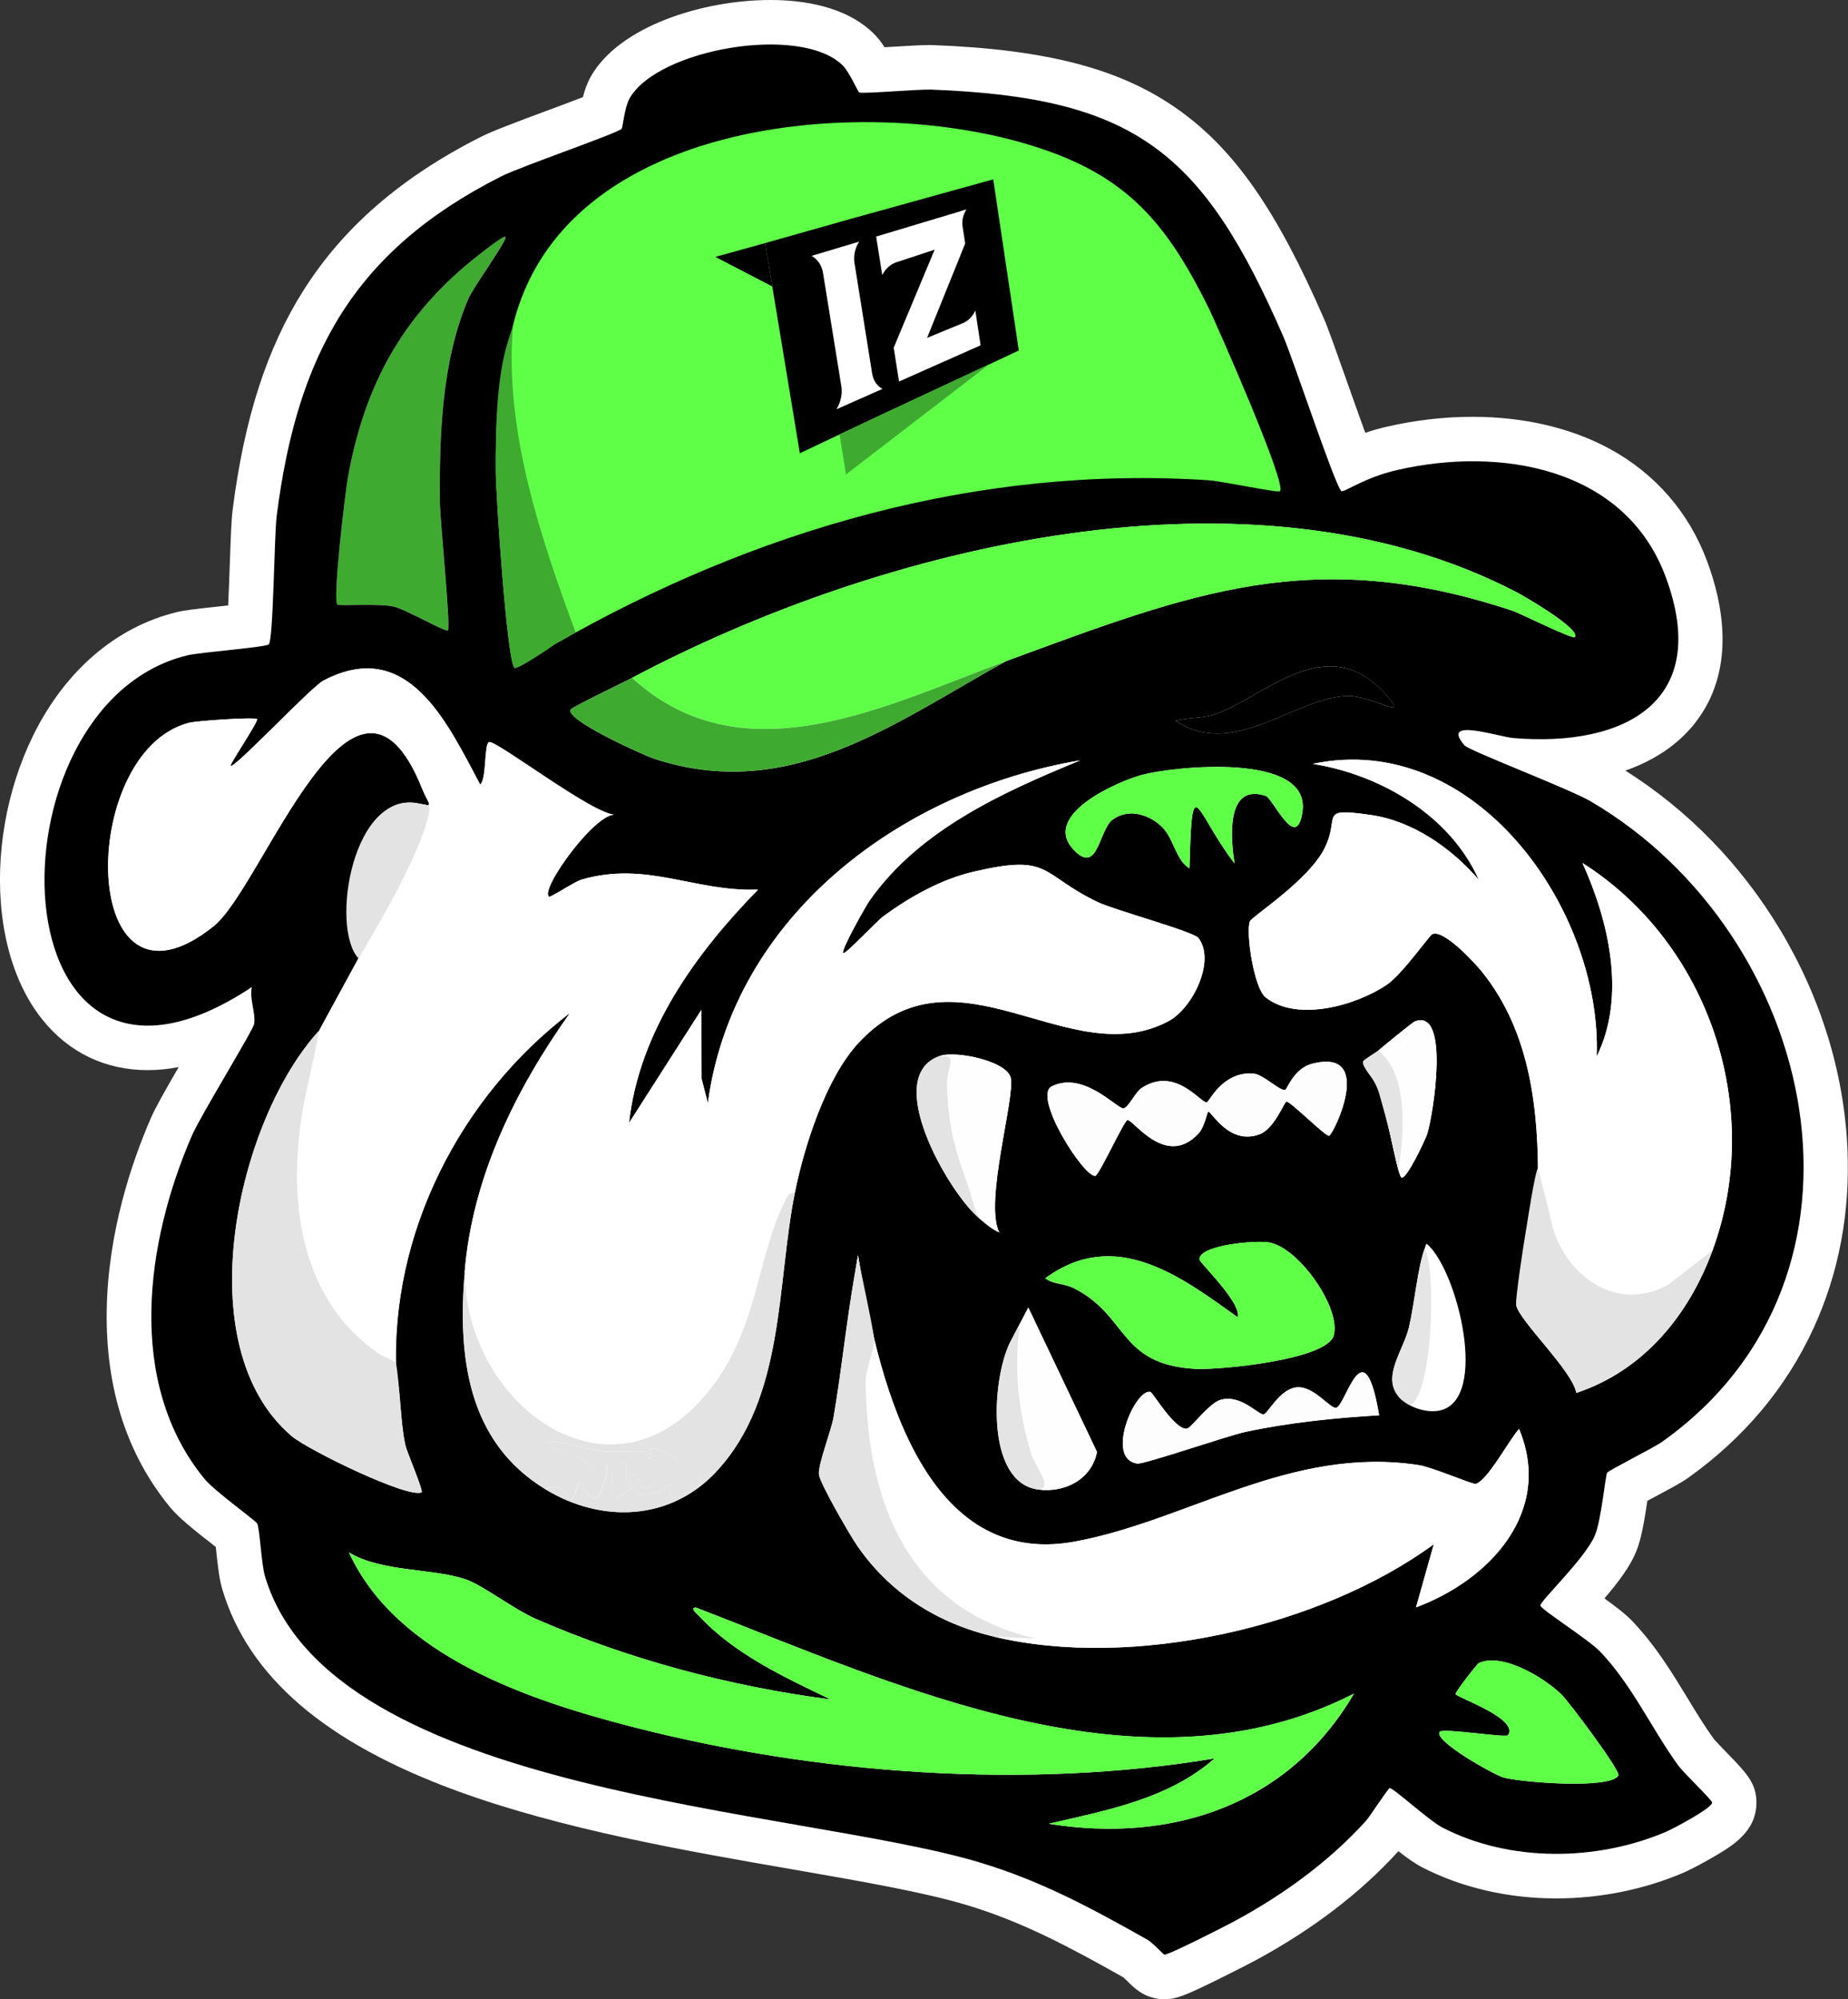 <?xml version="1.0" encoding="UTF-8"?>
<svg id="Layer_2" data-name="Layer 2" xmlns="http://www.w3.org/2000/svg" viewBox="0 0 390.44 422.33">
  <rect x="0" y="0" width="390.44" height="422.33" fill="#333333" stroke="none"/>
  <defs>
    <style>
      .cls-1 {
        fill: #e3e3e3;
      }

      .cls-2 {
        fill: #e4e4e4;
      }

      .cls-3 {
        fill: #e5e5e5;
      }

      .cls-4 {
        fill: #3faa30;
      }

      .cls-5 {
        fill: #fff;
      }

      .cls-6 {
        fill: #fefefe;
      }

      .cls-7 {
        fill: #5fff48;
      }

      .cls-8 {
        fill: #fdfdfd;
      }
    </style>
  </defs>
  <g id="Layer_1-2" data-name="Layer 1">
    <g>
      <g>
        <path class="cls-5" d="M245.65,417.63l-.41-.06c-1.59-.29-2.44-1.11-3.5-2.16-.41-.41-1.39-1.36-1.76-1.61-11.87-6.68-21.98-12.12-34.26-15.83-9.31-2.81-22.28-5.06-37.3-7.67-47.08-8.18-105.68-18.35-116.93-55.91-.5-1.68-.79-4.13-1.14-7.42-.09-.84-.2-1.88-.3-2.65-.58-.46-1.34-1.06-2-1.58-3.88-3.03-6.97-5.5-8.49-7.35-15.14-18.46-16.37-47.41-3.3-77.45.95-2.18,3.61-6.79,7.56-13.57,1.42-2.43,3.19-5.47,4.33-7.51-6.04,2.99-11.71,4.5-16.93,4.5-13.99,0-24-10.97-26.11-28.63-2.84-23.73,9.12-52.99,33.38-58.87,1.39-.34,4.21-.65,8.69-1.13,1.66-.18,3.81-.41,5.5-.62.24-3.29.43-8.85.56-12.56.2-5.78.34-9.41.56-11.16,4.83-37.99,19.3-59.81,49.94-75.31,2.09-1.06,6.87-2.86,13.93-5.49,3.18-1.18,7.25-2.7,9.53-3.62.38-2.02.84-3.93,1.68-5.44,5.05-9,21.24-13.84,33.91-13.84,5.78,0,13.69,1,18.52,5.74,1.13,1.1,2.05,2.63,3,4.4,1.38-.07,3.13-.17,4.75-.27,2.97-.18,5.77-.35,7.28-.35.21,0,.4,0,.56,0,23.36.89,38.19,4.76,49.58,12.93,11.01,7.9,19.4,20.09,28.98,42.06.83,1.92,2.63,7,4.7,12.87,1.62,4.59,4.01,11.37,5.61,15.52,2.22-1.02,5.14-2.21,8.44-2.91,5.58-1.29,11.31-1.95,16.96-1.95,22.18,0,38.63,9.99,45.13,27.41,4.37,11.69,4,21.34-1.08,28.66-4.96,7.14-14.3,11.33-26.51,11.96,4.71,1.99,8.01,3.46,9.72,4.46,27.31,16,45.85,46.47,47.23,77.61,1.19,26.86-10.09,50.15-31.76,65.57-1.08.76-3.23,1.92-6.63,3.73-1.06.56-2.46,1.31-3.49,1.88-.06.39-.12.79-.17,1.17-.66,4.52-1.28,8.46-2.25,10.83-1.42,3.5-5.01,7.65-9.21,12.32-.03.04-.07.08-.1.12.44.32.88.63,1.29.91,4.01,2.84,6.75,4.82,8.21,6.37,4.55,4.81,7.85,10.23,11.04,15.48,1.93,3.18,3.76,6.17,5.83,9.04.37.48,2.02,2.19,3.12,3.32,3.99,4.11,4.93,5.08,4.89,7.33,0,3.11-2.75,4.97-6.64,7.24-2.31,1.35-4.94,2.71-5.95,3.14-7.71,3.3-16.37,5.04-25.01,5.04h0c-9.47,0-18.55-2.1-26.24-6.08-1.83-.94-4.3-2.93-7.6-5.63-.12-.1-.24-.2-.36-.3-1.24,1.81-1.98,2.88-2.55,3.5-7.67,8.46-17.45,15.92-29.09,22.2-1.42.77-14.08,7.61-16.95,7.61h-.38Z"/>
        <path class="cls-5" d="M162.79,9.4c6.38,0,12.11,1.34,15.23,4.39,1.47,1.44,3.22,5.61,3.53,5.75.09.04.38.06.81.06,2.72,0,11.24-.68,13.98-.68.15,0,.28,0,.39,0,43.15,1.64,57.4,13.1,74.42,52.17,1.98,4.56,10.91,31.52,12.25,32.65.02.02.06.03.11.03.02,0,.05,0,.08,0,1.05-.13,5.75-3.21,11.61-4.47,5.14-1.19,10.57-1.85,15.98-1.85,17.2,0,34.14,6.69,40.73,24.35,9.02,24.16-5.71,34.36-26.46,34.36-1.84,0-3.73-.08-5.66-.24-1.89-.15-6.97-1.69-9.75-1.69-1.94,0-2.77.75-.61,3.24.95,1.11,22.24,9.23,26.64,11.81,48.2,28.24,64.29,100.33,15.13,135.3-1.86,1.31-11.27,5.98-11.63,6.54-.36.57-1.23,9.93-2.54,13.12-2,4.93-11.65,13.99-11.57,14.94.07.8,10.25,7.21,12.69,9.79,6.81,7.19,10.75,16.15,16.49,24.05,1.09,1.5,7.12,7.26,7.11,7.79,0,1.17-8.26,5.53-9.72,6.15-7.15,3.06-15.18,4.67-23.18,4.67-8.41,0-16.79-1.78-24.08-5.56-2.87-1.48-10.29-8.32-11.1-8.32,0,0-.01,0-.02,0-.43.08-4.12,5.9-5.04,6.92-7.86,8.67-17.54,15.67-27.83,21.21-1.79.97-13.69,7.04-14.72,7.04-.01,0-.02,0-.03,0-.25-.04-2.43-2.5-3.64-3.18-11.7-6.58-22.26-12.34-35.28-16.27-38.31-11.55-137.2-14.05-151.09-60.43-.79-2.63-1.12-10.06-1.65-11.18-.32-.66-8.99-6.81-11.15-9.45-16.7-20.36-12.38-50.2-2.63-72.6,1.79-4.12,12.9-22.17,13.1-23.5.39-2.47-1.04-5.2-.46-7.81-8.63,5.73-15.95,8.17-22,8.17-32.25,0-28.14-69.38,8.38-78.24,2.61-.64,16.57-1.7,17.2-2.31.97-.94,1.14-22.97,1.67-27.13,4.31-33.92,16.22-55.94,47.4-71.71,4.15-2.11,24.53-9.09,25.48-10.08.22-.24.62-4.54,1.65-6.38,3.82-6.81,17.94-11.43,29.8-11.43M162.79,0h0c-14.36,0-32.02,5.57-38,16.23-.74,1.34-1.25,2.8-1.64,4.3-2.15.83-4.87,1.84-7.11,2.67-7.43,2.76-12.11,4.53-14.44,5.71-16.78,8.48-29.03,19.08-37.46,32.4-7.76,12.27-12.53,27.05-15,46.5-.25,1.96-.38,5.5-.6,11.6-.08,2.41-.2,5.67-.33,8.49-.54.06-1.06.11-1.54.17-5.24.56-7.7.85-9.3,1.24-12.82,3.11-23.6,12.35-30.34,26.02-5.69,11.55-8.1,25.39-6.6,37.97,1.06,8.85,4.02,16.51,8.57,22.15,5.61,6.95,13.28,10.62,22.2,10.62,2.13,0,4.32-.22,6.56-.65-3.01,5.19-4.95,8.64-5.83,10.66-4.13,9.48-9.11,24.24-9.38,40.65-.27,16.49,4.22,30.51,13.36,41.65,1.82,2.22,4.97,4.75,9.23,8.07.14.11.29.23.45.35.02.23.05.46.07.67.39,3.65.69,6.2,1.31,8.29,5.53,18.46,21.74,32.39,49.56,42.57,22.22,8.13,48.17,12.64,71.07,16.61,14.25,2.47,27.71,4.81,36.75,7.54,11.68,3.53,21.47,8.76,32.98,15.24.32.28.83.79,1.1,1.05,1.24,1.22,2.95,2.89,5.89,3.42h.06s.06.02.06.02l.76.13h.8c2.43,0,4.11-.62,11.23-4.12,3.38-1.66,6.92-3.48,7.98-4.06,12.05-6.5,22.23-14.27,30.24-23.09,1.92,1.5,3.5,2.62,4.94,3.37,8.36,4.32,18.18,6.61,28.4,6.61,9.28,0,18.57-1.88,26.88-5.43,1.29-.54,4.14-2.04,6.46-3.4,3.76-2.2,8.9-5.21,8.96-11.29.05-4.15-2.05-6.32-6.21-10.61-.87-.9-2.32-2.39-2.77-2.92-1.94-2.68-3.69-5.56-5.54-8.61-3.32-5.46-6.75-11.1-11.65-16.27-1.31-1.39-3.27-2.92-5.94-4.85,3-3.51,5.44-6.77,6.7-9.88,1.07-2.62,1.71-6.27,2.37-10.74.49-.26.97-.52,1.39-.74,3.9-2.08,5.88-3.15,7.12-4.03,11.88-8.46,20.82-19.11,26.6-31.69,5.35-11.66,7.76-24.42,7.16-37.94-.7-15.92-5.62-31.91-14.23-46.25-8.24-13.74-19.5-25.31-32.69-33.61,6.75-2.36,12.09-6.18,15.64-11.29,7.49-10.79,5.01-23.89,1.62-32.98-3.85-10.33-11.02-18.56-20.73-23.79-8.11-4.37-18.07-6.68-28.8-6.68-5.98,0-12.04.7-18.02,2.07-1.67.36-3.23.82-4.66,1.32-1.31-3.61-2.79-7.79-3.89-10.9-2.44-6.9-3.97-11.23-4.83-13.2-9.94-22.82-18.79-35.57-30.54-44.01-12.19-8.75-27.78-12.88-52.13-13.81-.22,0-.47-.01-.75-.01-1.65,0-4.39.17-7.57.36-.59.04-1.22.07-1.85.11-.69-1.06-1.45-2.05-2.32-2.91C178.63,1.23,169.44,0,162.79,0h0Z"/>
      </g>
      <polygon class="cls-7" points="100.49 140.32 100.04 73.17 117.22 41.98 154.93 21.91 207.51 23.36 241.78 34.53 266.52 70.24 277.09 107.34 214.5 110.21 125.01 141.33 106.79 151.46 100.49 140.32"/>
      <g>
        <g>
          <path class="cls-4" d="M106.77,50.03c.63.42-6.76,10.62-7.81,13.04-5.64,13.12-6.16,29.02-6.03,43.12.04,4.02,2.28,25.73,1.7,26.95-.27.57-8.96-4.46-11.53-5.02-3.16-.69-11.3-.09-11.8-.41-1.12-.74,1.65-23.82,2.18-26.78,3.29-18.31,10.47-32.46,24.64-44.63.98-.84,8.09-6.65,8.64-6.28Z"/>
          <g>
            <path d="M181.55,19.54c.69.31,12.65-.71,15.17-.61,43.15,1.64,57.4,13.09,74.42,52.17,1.99,4.56,10.92,31.52,12.25,32.64.48.41,4.9-2.89,11.8-4.44,21.51-4.98,48.04-.71,56.7,22.5,9.82,26.3-8.51,36.07-32.12,34.12-3.2-.26-15.61-4.51-10.35,1.55.95,1.1,22.23,9.23,26.64,11.81,48.2,28.24,64.29,100.33,15.12,135.3-1.85,1.32-11.26,5.99-11.63,6.55s-1.23,9.92-2.54,13.12c-2.01,4.93-11.65,13.98-11.57,14.93.07.8,10.25,7.21,12.7,9.8,6.8,7.18,10.75,16.15,16.48,24.05,1.09,1.5,7.12,7.25,7.12,7.78-.01,1.17-8.26,5.53-9.72,6.15-14.66,6.27-33.03,6.48-47.27-.88-2.89-1.5-10.45-8.47-11.13-8.33-.42.09-4.12,5.9-5.03,6.92-7.86,8.67-17.54,15.66-27.83,21.22-1.81.98-13.95,7.17-14.75,7.04-.24-.04-2.42-2.5-3.63-3.18-11.7-6.59-22.27-12.34-35.29-16.27-38.31-11.56-137.2-14.05-151.09-60.43-.79-2.64-1.11-10.06-1.65-11.18-.31-.66-8.98-6.81-11.14-9.45-16.7-20.36-12.37-50.19-2.63-72.6,1.79-4.11,12.9-22.17,13.11-23.5.38-2.46-1.04-5.2-.47-7.81C-1.44,244.8-3.78,148.95,39.59,138.44c2.61-.63,16.58-1.7,17.2-2.31.97-.95,1.14-22.97,1.67-27.14,4.31-33.92,16.22-55.94,47.4-71.71,4.15-2.1,24.53-9.09,25.48-10.07.23-.24.62-4.54,1.65-6.38,5.87-10.48,36.13-15.76,45.02-7.04,1.48,1.45,3.23,5.61,3.54,5.75ZM107.48,73.39c-2.54,8.09-2.78,17.94-2.73,26.38.03,4.85,2.36,39.98,3.95,41.31.51.43,7.44-4.19,8.39-4.92,42.19-24.15,89.27-37.91,138.27-34.7,2.72.18,14.33,2.63,15.02,2.33,1.9-.82-13.52-35.65-14.88-38.43-9.49-19.35-18.38-29.17-39.61-35.23-36.97-10.55-101.42-3.87-108.41,43.27ZM106.77,50.03c-.55-.37-7.66,5.44-8.64,6.28-14.17,12.17-21.35,26.32-24.64,44.63-.53,2.95-3.31,26.04-2.18,26.78.49.32,8.63-.28,11.8.41,2.57.56,11.26,5.59,11.53,5.02.58-1.22-1.66-22.94-1.7-26.95-.14-14.11.38-30,6.03-43.12,1.04-2.42,8.44-12.62,7.81-13.04ZM133.54,143.21c-1.75.93-12.51,6.07-12.94,6.66-1.49,2.09,15.46,9.7,17.54,10.39,28.63,9.44,50.65-7.44,74.45-20.61,39-14.32,64.72-24.6,106.84-10.67,1.78.59,12.91,6.19,13.32,5.59,1.18-1.75-10.89-8.71-12.3-9.44-56.07-29.18-134.28-9.85-186.92,18.08ZM167.93,252.02c1.98-9.86,6.59-24.36,13.53-31.77,20.71-22.1,44.4,6.8,65.5-4.56,4.96-2.67,9.95-12.65,6.26-17.52-1.03-1.37-17.78-5.9-21.32-7.61-12.32-5.93-9.67-10.26-26.17-6.41-6.86,1.6-13.52,5.33-19.14,9.47-1.36,1-7.97,8.08-8.43,7.75-.63-.45,4.87-10.13,5.58-11.13,10.54-14.97,28.14-22.88,44.51-29.61-37.75,6.37-73.3,32.78-78.69,72.4l-1.32-5.13-.05-14.55-15.29,23.9c2.15-19.36,14.05-35.81,27.27-49.31-13.44.51-23.48-6.12-37.3-2.11-1.46.42-6.55,3.83-6.87,3.61-2.03-1.46,9.86-17.91,14.05-17.32-4.6.13-25.28-15.88-26.72-15.34-1.07.41-.46,7.82-1.87,8.96-6.93-12.94-15.22-31.35-33.14-21.95-2.57,1.35-19.43,19.29-19.58,17.95-.06-.56,6.04-9.53,5.56-9.83-.72-.45-12.78.37-14.41.8-23.74,6.23-23.31,65.87,5.28,42.94,10.42-8.36,29.73-64.73,44.02-29.05,1.35,3.38,2.66,3.95-.35,3.23-14.36-3.45-15.82,25.19-14.41,26.37.56.47,8.55-7.48,9.18-8.17l-16.15,29.66c-17.26,18.75-28.19,66.63-5.84,85.68,3.42,2.92,24.55,13.22,27.45,11.9.48-.22-3.11-8.6-3.4-9.9-1.08-4.79-.96-11.05-1.94-15.27-1.3-29.51,13.49-58.37,36.73-76.12-11.53,16.21-20.68,34.76-22.29,54.9-1.41,17.71.54,35.68,17.07,45.74,11.81,7.18,26.36,6.74,36.14-3.79,14.51-15.61,12.67-39.52,16.55-58.82ZM256.54,150.95c-2.34.79-5.74.63-8.21,1.32,12.28,8.12,24.82-4.64,36.1-5.25,5.42-.29,14.51,6.16,7.73-.97-12.25-12.9-25.27,1.41-35.63,4.9ZM260.84,182.42c-.79-4.82-2.02-17.13,6.58-14.28,1.56.52,6.53,12.06,7.76,3.31,1.77-12.62-27.13-9.55-33.87-7.76-5.16,1.37-21.28,8.43-14.56,15.73,5.21,5.66,5.39-4,8.25-6.21,3.38-2.61,8.07-1.15,10.78,1.77,2.24,2.42,2.72,6.8,5.53,8.47.56-21.47,1.07-12.06,9.53-1.03ZM361.82,264.15c10.95-29.82-.65-64.81-27.48-81.84,5.58,12.3,9.28,28.17,3.01,40.86,1.11-31.17-25.79-69-59.99-61.8,14.25,2.26,29.02,10.85,35.07,24.47-5.78-6.65-13.88-12.4-22.86-13.68-11.27-1.6-6.3.21-9.73,7.06s-15.36,14.39-15.77,15.43c-.89,2.27.82,14.1,3.36,16.08,6.71,5.24,19.17,1.64,25.55-2.68,3.24-2.19,8.95-10.35,9.6-10.68,2.34-1.21,9.02,6.05,10.53,7.93,10.36,12.88,12.01,29.47,11.83,45.4-.58,3.42-4.81,23.74-4.6,24.99.53,3.26,11.86,13.83,12.71,18.58,14.26-4.75,23.76-16.46,28.78-30.11ZM206.51,257.03c1.42,1.26,2.87,2.54,4.62,3.34-3.27-6.39,3.48-28.9,2.39-32.78-.98-3.47-11.64-5.71-15.03-4.49-12.18,4.37,1.77,28.39,8.02,33.93ZM291.21,221.93c-.61.52-3.19,1.99-3.23,2.37-.14,1.14,2.35,3.8,2.86,4.83,1.62,2.58,4.23,18.67,5.2,19.58.97.91,5.15-8.13,5.45-9.03,1.28-3.87,4.99-26.92-2.61-23.89-.46.18-6.75,5.33-7.68,6.13ZM271.6,230.19c-1.03.57-4.69-3.33-6.95-3.43-6.54-.29-9.11,6.02-9.7,6.11-1.27.2-6.66-7.79-13.85-2.96-1.17.78-2.77,4.18-3.74,4.23-1.42.08-8.39-7.96-15.12-4.66-4.19,2.05,6.77,19.32,9.18,18.92.8-.13,6.08-11.67,6.78-11.79,1.19-.19,8.07,10.25,14.98,2.89,1.4-1.49,1.84-4.61,2.09-4.64.76-.08,4.36,7.15,10.86,4.76,3.06-1.13,5.21-6.8,5.64-6.9.81-.19,8.37,7.52,9.06,7.21,1.01-.45,9.74-18.68-3.65-15.2-3.72.97-5.23,5.26-5.58,5.45ZM180.77,268.32c-1.94,10.33-2.88,20.78-4.67,31.14-.48,2.77-3.37,10.18-3.07,12.09.33,2.04,6.54,12.77,8.09,15.01,7,10.15,17.08,16.39,28.98,19.22,29.03,6.89,68.78-1.94,92.82-19.55l-3.75,13.33c15.48-5.73,29.06-20.17,21.77-37.68-1.88,1.95-6.72,11.05-9.2,11.6-.61.14-9.23-3.54-11.93-3.96-27.12-4.18-48.91,11.79-72.8,16.16-32.93,6.02-41.98-36.63-45.74-60.5-.51,3.14-.36,2.34-.51,3.14ZM261.49,278.28c-12.09-8.72-25.93-19.07-40.63-8.24,1.59,1.3,3.88,1.01,6.13,2.15,11.44,5.85,9.33,16.06,25.54,16.99,4.95.28,27.76-1.87,29.25-7.02,1.63-5.66-7.16-18.37-13.49-19.66-2.76-.56-14.95.49-14.87,3.55.02.74,8.93,9.13,8.08,12.23ZM213.75,282.92c-4.17,7.29-5.89,30.24,5.63,31.76,5.52.73,11.25-2.1,12.39-7.95l-14.51-30.5-3.51,6.69ZM301.01,263.74c-1.51,4.04-2.18,11.88-3.35,16.71-1.16,4.82-5.56,10.11-2.37,14.33,1.8,2.38,5.98,3.86,8.95,3.19,10.4-2.36,3.71-29.51-2.69-35.12-.1-.09-.26-.04-.29.09-.1.33-.1.34-.25.8ZM243.06,294.05c-3.15-.85-9.73,14.18-2.75,15.13,1.42.19,19.14-5.9,22.78-6.68,9.26-1.98,18.86-2.96,28.29-3.52-3.16-18.75-6.81-2.81-8.95-1.63-1.18.66-4.81-4.75-8.6-4.26-3.48.45-5.91,5.44-6.8,5.68-1.08.29-4.68-4.21-9.05-3.08-2.53.66-6.36,6.06-7.24,6.13-2.59.21-7.15-7.64-7.68-7.78ZM175.48,359.02c-21.37-2.8-42.49-8.41-62.22-17-4.55-1.98-11.14-7.03-14.67-8.3-6.83-2.46-17.96-1.54-24.85-5.76,10.03,21.94,38.19,31.27,59.97,36.87,38.93,10,83.14,13.27,122.91,6.65-9.74,8.58-22.8,10.96-35.03,13.8,26.13,4.21,50.76-4.07,64.48-27.49-44.67,22.81-96.46-1.78-138.98-18.17-1.53-.03.32,1.44.55,1.68,7.43,8.1,18.16,13.05,27.86,17.72ZM341.93,375.06c.48-.93-10.44-15.55-12.04-17.1-3.54-3.44-12.36-8.91-17.44-6.63-.37.17-5.04,6.17-4.92,6.57.22.69,13.52,5.18,11.08,8.68-.41.59-13.73-1.55-14.41-.73-1.5,1.82,11.37,9.06,13.46,9.66,3.65,1.04,22.72,2.53,24.27-.44Z"/>
            <path class="cls-5" d="M88.82,169.82c3.02.72,1.71.15.35-3.23-14.29-35.68-33.6,20.69-44.02,29.05-28.59,22.94-29.02-36.71-5.28-42.94,1.63-.43,13.69-1.24,14.41-.8.48.3-5.62,9.27-5.56,9.83.14,1.34,17.01-16.61,19.58-17.95,17.92-9.4,26.21,9.01,33.14,21.95,1.4-1.14.79-8.55,1.87-8.96,1.44-.55,22.11,15.46,26.72,15.34-4.19-.59-16.08,15.85-14.05,17.32.31.23,5.41-3.18,6.87-3.61,13.82-4.01,23.87,2.62,37.3,2.11-13.21,13.51-25.12,29.95-27.27,49.31l15.29-23.9.05,14.55,1.32,5.13c5.38-39.63,40.94-66.03,78.69-72.4-16.37,6.73-33.97,14.64-44.51,29.61-.7,1-6.21,10.68-5.58,11.13.46.33,7.07-6.75,8.43-7.75,5.62-4.14,12.28-7.88,19.14-9.47,16.5-3.85,13.85.48,26.17,6.41,3.54,1.7,20.29,6.24,21.32,7.61,3.7,4.88-1.3,14.85-6.26,17.52-21.1,11.37-44.79-17.54-65.5,4.56-6.94,7.41-11.55,21.91-13.53,31.77-1.31.03-1.41.49-1.92,1.47-5.6,10.78-5.77,25.05-14.02,37.35-20.31,30.3-52.46,6.87-52.92-22.61l-.91.65c1.61-20.14,10.75-38.69,22.29-54.9-23.24,17.74-38.04,46.61-36.73,76.12-1.36-5.86-2.32-3.04-5.49-5.48-16.83-13-17.66-36.43-13.13-55.67.45-1.91,5.81-15.02,2.35-11.27l16.15-29.66c1.36-1.49,6.94-12.4,7.11-14.45.23-2.86-1.55-1.87-1.87-3.75Z"/>
            <path class="cls-5" d="M324.94,250.7c.18-15.92-1.47-32.52-11.83-45.4-1.51-1.88-8.19-9.14-10.53-7.93-.64.33-6.35,8.49-9.6,10.68-6.39,4.31-18.84,7.92-25.55,2.68-2.54-1.98-4.24-13.81-3.36-16.08.4-1.04,12.34-8.58,15.77-15.43s-1.53-8.66,9.73-7.06c8.98,1.28,17.08,7.03,22.86,13.68-6.05-13.62-20.83-22.2-35.07-24.47,34.2-7.2,61.1,30.63,59.99,61.8,6.27-12.69,2.56-28.56-3.01-40.86,26.83,17.03,38.44,52.02,27.48,81.84l-9.24,7.17c-11.61,6.65-23.25-2.9-25.14-14.64l-1.56-9.7c-.67.9-.75,2.65-.93,3.72Z"/>
            <path class="cls-5" d="M180.77,268.32c.15-.8,0,0,.51-3.14,3.76,23.87,12.81,66.52,45.74,60.5,23.89-4.37,45.68-20.34,72.8-16.16,2.7.42,11.32,4.09,11.93,3.96,2.47-.55,7.32-9.65,9.2-11.6,7.29,17.52-6.3,31.96-21.77,37.68l3.75-13.33c-24.04,17.61-63.78,26.44-92.82,19.55l8.74.38c-26.95-6.19-35.64-28.61-35.95-54.1-.03-2.81,1.52-6.43,1.44-8.22-.18-3.88-2.86-11.31-3.56-15.51Z"/>
            <path class="cls-7" d="M133.54,143.21c52.65-27.93,130.86-47.27,186.92-18.08,1.41.73,13.47,7.7,12.3,9.44-.4.6-11.54-5.01-13.32-5.59-42.12-13.92-67.84-3.65-106.84,10.67-25.16,9.24-55.5,25.13-79.06,3.56Z"/>
            <path class="cls-7" d="M175.48,359.02c-9.7-4.66-20.43-9.62-27.86-17.72-.23-.25-2.08-1.71-.55-1.68,42.52,16.39,94.31,40.97,138.98,18.17-13.71,23.42-38.34,31.7-64.48,27.49,12.23-2.84,25.29-5.22,35.03-13.8-39.77,6.62-83.98,3.35-122.91-6.65-21.78-5.6-49.94-14.93-59.97-36.87,6.89,4.22,18.03,3.3,24.85,5.76,3.53,1.27,10.12,6.32,14.67,8.3,19.73,8.59,40.85,14.2,62.22,17Z"/>
            <path class="cls-1" d="M67.44,217.68c-.76,4.02-1.91,9.36-2.35,11.27-4.52,19.24-3.69,42.67,13.13,55.67,3.17,2.45,1.1.9,5.42,3.19.9,4.99.92,12.79,2.01,17.57.29,1.3,3.88,9.68,3.4,9.9-2.9,1.32-24.03-8.98-27.45-11.9-22.35-19.05-11.42-66.93,5.84-85.68Z"/>
            <path class="cls-7" d="M261.49,278.28c.85-3.1-8.06-11.49-8.08-12.23-.08-3.07,12.11-4.12,14.87-3.55,6.33,1.29,15.13,14,13.49,19.66-1.49,5.15-24.29,7.31-29.25,7.02-16.2-.93-14.09-11.14-25.54-16.99-2.24-1.15-4.54-.86-6.13-2.15,14.7-10.83,28.54-.47,40.63,8.24Z"/>
            <path class="cls-1" d="M167.93,252.02c-3.88,19.31-2.04,43.22-16.55,58.82-6.36,1.93-2.17.71-3.61,2.86-.31.45-4.84,2.71-5.46,2.68-1.89-.08-.01-2.39-.73-2.95-.18-.14-1.34,1.57-2.09,1.76-.2.05-3.99.54-4.2.55-.55.02-1.08-1.59-1.54-1.59-.65,0-3.24,2.79-3.95,2.2-.45-.38-1.17-5.64.3-6.59,3.99-2.56,1.13,3.96,2.61,4.07,1.61.12-.65-2.92,1.66-2.3,1.38.37-.22,3.76,2.97,2.59,1.67-.61-.41-1.19.36-2.36,1.63-2.48,3.45-.25,4.92-1.3,3.25-2.33-4.68-4.7-5.07-4.56-.74.27,1.04,2.33-.92,2.18-.11-.38.01-1.45-.52-1.48-2.94-.16-6.15.36-9.53-.12-3.36-.48-18.49-5.07-5.61,1.71.51.27,1.36-.47,1.73-.32s1.36,1.93,2.56,2.32c1.14.36,2.27-.92,2.91-.74.75.21-1.28,6.84-2.19,7-2.1.37-3.09-2.98-3.3-3.05-.94-.32-1.1,3.51-2.24,3.43-.32-.02-1.39-4.3-5.22-2.23-16.53-10.06-18.49-28.03-17.07-45.74h0c.46,29.48,33.52,52.25,53.83,21.96,8.25-12.3,8.42-26.57,14.02-37.35.51-.98.61-1.44,1.92-1.47Z"/>
            <path class="cls-1" d="M322.45,259.68c.18-1.07,1.83-12.08,2.5-12.98l2.49,9.97c1.89,11.75,13.53,21.29,25.14,14.64l9.24-7.17c-5.01,13.65-14.52,25.37-28.78,30.11-.85-4.74-12.18-15.32-12.71-18.58-.2-1.25,1.52-12.58,2.11-16Z"/>
            <path class="cls-8" d="M271.6,230.19c.35-.19,1.86-4.49,5.58-5.45,13.39-3.48,4.66,14.75,3.65,15.2-.69.31-8.25-7.39-9.06-7.21-.43.1-2.59,5.78-5.64,6.9-6.5,2.39-10.1-4.84-10.86-4.76-.25.03-.7,3.15-2.09,4.64-6.9,7.36-13.79-3.09-14.98-2.89-.7.11-5.98,11.65-6.78,11.79-2.41.4-13.37-16.87-9.18-18.92,6.73-3.3,13.7,4.74,15.12,4.66.97-.06,2.57-3.45,3.74-4.23,7.19-4.83,12.58,3.16,13.85,2.96.59-.09,3.16-6.41,9.7-6.11,2.27.1,5.93,4,6.95,3.43Z"/>
            <path class="cls-4" d="M133.54,143.21c23.56,21.57,53.9,5.68,79.06-3.56-23.8,13.16-45.82,30.04-74.45,20.61-2.09-.69-19.04-8.3-17.54-10.39.42-.59,11.18-5.73,12.94-6.66Z"/>
            <path class="cls-1" d="M181.27,265.18c.7,4.2,2.83,13.4,3.45,17.79.09,1.79-1.87,6.28-1.83,9.09.31,25.49,9,47.91,35.95,54.1l-8.74-.38c-11.9-2.82-21.98-9.07-28.98-19.22-1.55-2.24-7.76-12.98-8.09-15.01-.31-1.91,2.59-9.32,3.07-12.09,1.79-10.36,3.24-23.95,5.17-34.28Z"/>
            <path class="cls-7" d="M341.93,375.06c-1.55,2.97-20.62,1.48-24.27.44-2.09-.6-14.96-7.84-13.46-9.66.68-.82,13.99,1.32,14.41.73,2.44-3.49-10.86-7.98-11.08-8.68-.12-.39,4.55-6.4,4.92-6.57,5.08-2.28,13.9,3.19,17.44,6.63,1.6,1.55,12.53,16.17,12.04,17.1Z"/>
            <path class="cls-7" d="M260.84,182.42c-8.46-11.03-8.97-20.44-9.53,1.03-2.81-1.67-3.29-6.05-5.53-8.47-2.71-2.92-7.4-4.38-10.78-1.77-2.87,2.21-3.04,11.87-8.25,6.21-6.72-7.3,9.4-14.36,14.56-15.73,6.74-1.79,35.64-4.85,33.87,7.76-1.23,8.75-6.2-2.8-7.76-3.31-8.61-2.86-7.37,9.46-6.58,14.28Z"/>
            <path class="cls-8" d="M243.06,294.05c.53.14,5.09,7.99,7.68,7.78.88-.07,4.71-5.47,7.24-6.13,4.36-1.13,7.96,3.37,9.05,3.08.89-.24,3.32-5.24,6.8-5.68,3.79-.49,7.42,4.91,8.6,4.26,2.14-1.19,5.79-17.12,8.95,1.63-9.43.56-19.03,1.54-28.29,3.52-3.65.78-21.36,6.87-22.78,6.68-6.98-.95-.4-15.98,2.75-15.13Z"/>
            <path class="cls-6" d="M219.38,314.68c3.31-.54-.7-4.72-1.61-7.81-2.61-8.8-3.34-17.49-1.89-26.59-.77.19-1.73,1.94-2.13,2.64l3.51-6.69,14.51,30.5c-1.14,5.85-6.87,8.68-12.39,7.95Z"/>
            <path class="cls-6" d="M198.49,223.1c3.38-1.22,14.05,1.02,15.03,4.49,1.09,3.87-5.66,26.38-2.39,32.78-1.75-.8-3.2-2.08-4.62-3.34,4.77,2.72-1.82-7.25-2.78-9.85-2.4-6.56-3.57-11.25-3.66-18.32-.05-3.65,2.6-6.09-1.59-5.76Z"/>
            <path d="M256.54,150.95c10.36-3.49,23.38-17.79,35.63-4.9,6.78,7.13-2.32.68-7.73.97-11.29.6-23.82,13.37-36.1,5.25,2.47-.7,5.87-.54,8.21-1.32Z"/>
            <path class="cls-6" d="M291.21,221.93c.93-.8,7.23-5.94,7.68-6.13,7.6-3.03,3.89,20.02,2.61,23.89-.3.9-4.48,9.94-5.45,9.03-.97-.91-3.58-17-5.2-19.58,2.81,5.62,4.12,11.29,5.38,17.51,1.31-7.42,1.37-19.75-5.01-24.71Z"/>
            <path class="cls-1" d="M137.36,314.13c-3.2,1.17-1.6-2.22-2.97-2.59-2.31-.63-.05,2.42-1.66,2.3-1.48-.11,1.37-6.63-2.61-4.07-1.48.95-.75,6.21-.3,6.59.71.59,3.29-2.21,3.95-2.2.46,0,.99,1.61,1.54,1.59.21,0,3.99-.5,4.2-.55.75-.19,1.91-1.9,2.09-1.76.71.56-1.16,2.87.73,2.95.62.03,5.15-2.23,5.46-2.68,1.45-2.15-2.74-.93,3.61-2.86-9.78,10.52-24.34,10.97-36.14,3.79,3.83-2.07,4.89,2.21,5.22,2.23,1.14.08,1.3-3.75,2.24-3.43.21.07,1.21,3.42,3.3,3.05.91-.16,2.94-6.79,2.19-7-.64-.18-1.78,1.11-2.91.74-1.2-.39-2.21-2.18-2.56-2.32s-1.21.59-1.73.32c-12.88-6.78,2.25-2.19,5.61-1.71,3.38.48,6.6-.05,9.53.12.53.03.41,1.1.52,1.48,1.96.15.18-1.92.92-2.18.39-.14,8.32,2.22,5.07,4.56"/>
            <path class="cls-1" d="M198.49,223.1c4.18-.33,1.54,2.11,1.59,5.76.09,7.07,1.25,12.76,3.64,19.32.95,2.61.34.86,2.79,8.85-6.25-5.54-20.2-29.56-8.02-33.93Z"/>
            <path class="cls-2" d="M213.75,282.92c.4-.7,1.03-1.95,1.8-3.43-1.46,9.1-.39,18.58,2.22,27.39.91,3.09,4.93,7.27,1.61,7.81-11.52-1.52-9.8-24.47-5.63-31.76Z"/>
            <path class="cls-3" d="M295.3,294.78c-3.19-4.22,1.21-9.52,2.37-14.33,1.16-4.83,1.83-12.66,3.35-16.71,2.54,4.75,1.59,30.97-3.12,33.14-2.48-1.45-2.36-1.87-2.59-2.1Z"/>
            <path class="cls-2" d="M291.21,221.93c6.38,4.97,5.52,17.7,4.2,25.12-1.16-5.29-2.26-9.93-3.97-15.85-.42-1.46-1.1-2.83-2-4.05-.78-1.06-1.55-2.2-1.47-2.85.05-.38,2.63-1.85,3.23-2.37Z"/>
            <path class="cls-1" d="M88.82,169.82c.54.13,1.33.1,1.78.46.62.5-.65,8.74-14.87,32.18-6.04-6.5-1.26-36.09,13.09-32.64Z"/>
          </g>
        </g>
        <path class="cls-4" d="M107.33,72.06c.36-1.16.68-1.99,1.06-3.33-1.88,21.9,5.7,44.56,13.24,64.89-2.89,1.56-3.78,1.96-4.54,2.55-.95.73-7.88,5.35-8.39,4.92-1.59-1.34-3.92-36.47-3.95-41.31-.05-8.45.05-19.63,2.58-27.72Z"/>
      </g>
      <g>
        <polygon points="190.44 43.27 190.44 43.27 181.06 45.87 179.55 46.29 179.55 46.29 161.65 51.35 168.99 95.75 186.14 87.64 186.14 87.64 215.25 74.05 209.85 37.89 190.44 43.27"/>
        <g>
          <path class="cls-5" d="M202.88,44.64l-17.77,5.33,1.03,6.51.25,1.61.25-.42c.66-1.09,1.64-1.9,2.74-2.26l2.76-.91,5.33-1.76-4.43,10.61-3.44,8.23c-.11.23-.2.45-.28.68l-.5,1.19,1.13,7.14,17.23-7.64-.89-5.88-.22-1.47-.21.4c-.55,1.03-1.4,1.83-2.35,2.23l-2.55,1.05-5.09,2.1,4.86-12.03,2.52-6.23v-.02c.06-.12.11-.24.15-.36v-.02s.52-1.28.52-1.28l-.55-3.63c-.16-1.08.06-2.24.61-3.21l.21-.37-1.31.39h0Z"/>
          <path class="cls-5" d="M176.76,86.45h0s1.67-.74,1.67-.74l6.47-2.87,1.56-.69h0c-1.16-.59-1.95-1.75-2.19-3.22l-3.74-23.41c-.24-1.49.12-3.1.98-4.47h0s-1.61.48-1.61.48l-6.68,2-1.73.52h0c1.29.76,2.14,2.04,2.39,3.57l3.89,24.06c.24,1.51-.12,3.22-1.02,4.76Z"/>
        </g>
        <polygon class="cls-4" points="208.96 76.99 178.74 100.23 177.37 91.79 208.96 76.99"/>
        <polyline points="161.65 51.35 151.14 54.27 163.16 60.51"/>
      </g>
    </g>
  </g>
</svg>